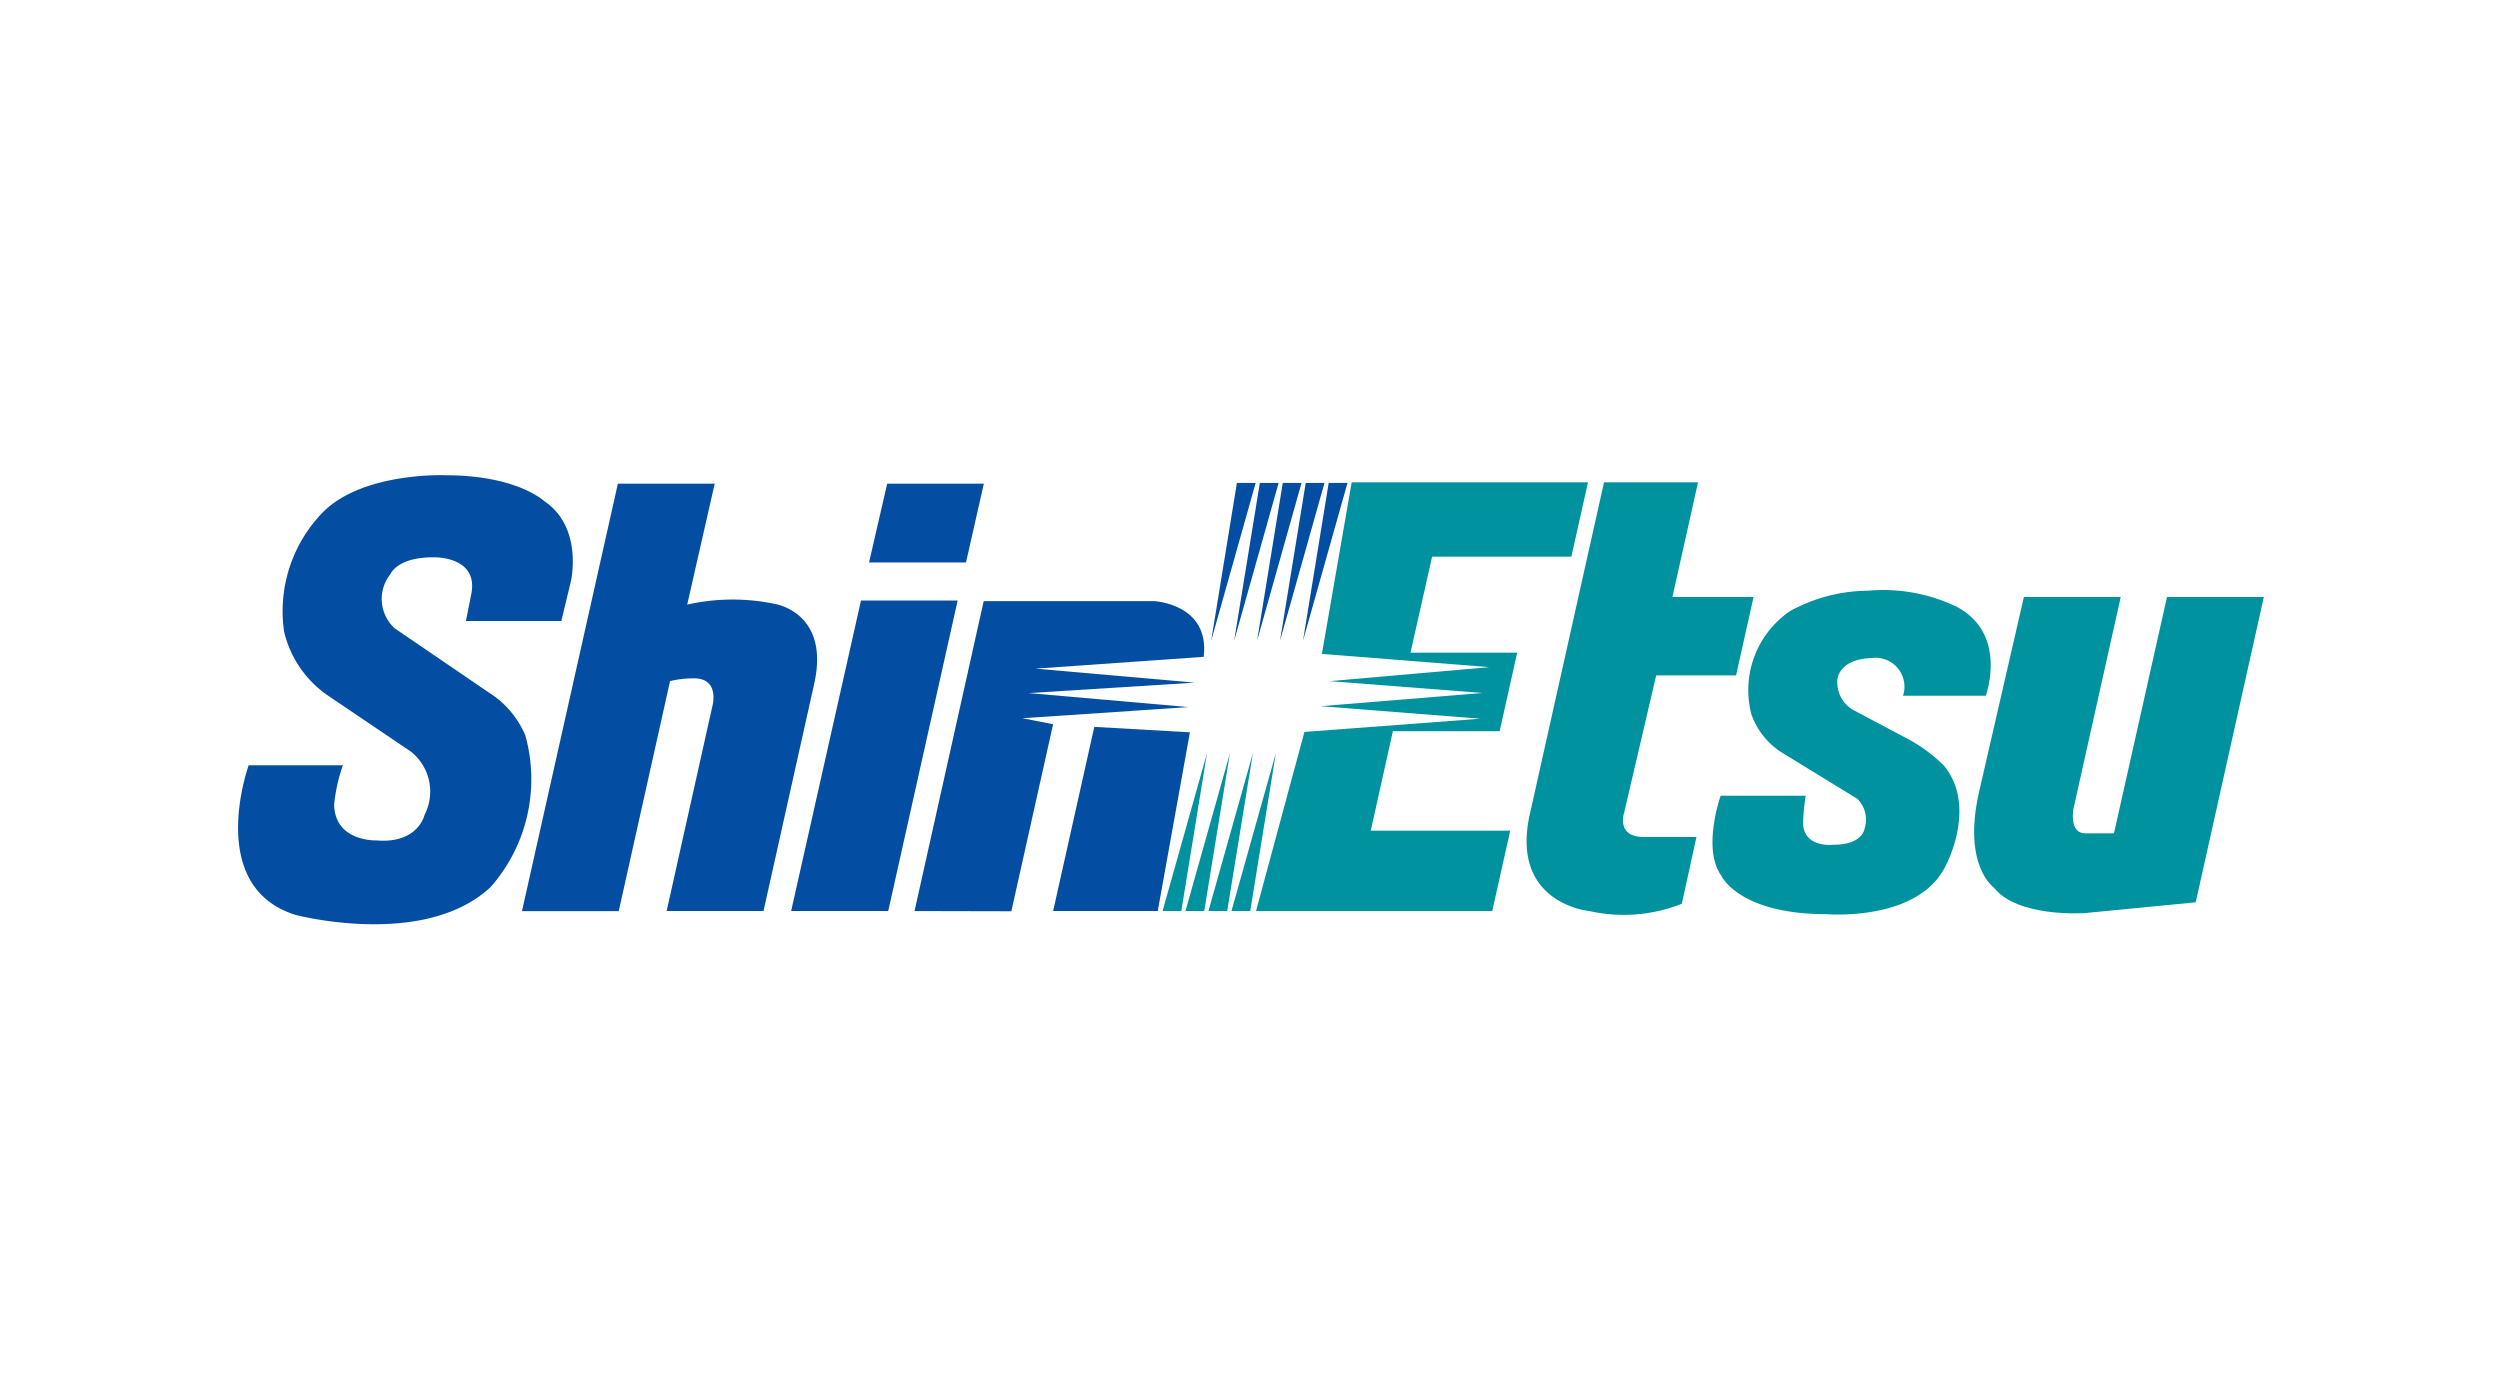 <svg xmlns="http://www.w3.org/2000/svg" xmlns:xlink="http://www.w3.org/1999/xlink" width="125" height="70" viewBox="0 0 125 70">
  <rect x="0" y="0" width="125" height="70" fill="#333333" stroke="none"/>
  <defs>
    <clipPath id="clip-path">
      <rect id="Rectangle_3" data-name="Rectangle 3" width="101.66" height="22.953" fill="none"/>
    </clipPath>
    <clipPath id="clip-Shin-Etsu">
      <rect width="125" height="70"/>
    </clipPath>
  </defs>
  <g id="Shin-Etsu" clip-path="url(#clip-Shin-Etsu)">
    <rect width="125" height="70" fill="#fff"/>
    <g id="Group_9" data-name="Group 9" transform="translate(11.67 23.524)">
      <g id="Group_6" data-name="Group 6" transform="translate(0 0)">
        <g id="Group_5" data-name="Group 5" clip-path="url(#clip-path)">
          <path id="Path_8" data-name="Path 8" d="M12.229,8.135H17l.475-1.966s.643-2.712-1.338-4.034c0,0-1.356-1.287-4.935-1.287,0,0-4.1-.174-6.117,1.844A7.085,7.085,0,0,0,3.14,8.674a5.38,5.38,0,0,0,2.154,3.165l4.171,2.817a2.544,2.544,0,0,1,.7,3.165s-.313,1.46-2.4,1.286c0,0-2.09.084-2.124-1.795a8.352,8.352,0,0,1,.438-1.962H1.368S-.822,21.4,3.7,22.828c0,0,6.447,1.713,9.766-1.391A8.158,8.158,0,0,0,15.2,13.856,4.7,4.7,0,0,0,13.358,11.7L8.666,8.5a1.993,1.993,0,0,1-.209-2.713s.348-.869,2.225-.834c0,0,2.168-.036,1.821,1.808Z" transform="translate(-0.604 -0.61)" fill="#034ea2"/>
        </g>
      </g>
      <g id="Group_8" data-name="Group 8" transform="translate(0 0)">
        <g id="Group_7" data-name="Group 7" clip-path="url(#clip-path)">
          <path id="Path_9" data-name="Path 9" d="M56.6,2.366h4.842L60.066,8.414A10.285,10.285,0,0,1,64.45,8.38s2.788.417,1.957,4.033L63.881,23.734H59.038L61.314,13.54s.425-1.439-.9-1.439a4.9,4.9,0,0,0-1.205.137l-2.566,11.5H51.805Z" transform="translate(-37.376 -1.707)" fill="#034ea2"/>
          <path id="Path_10" data-name="Path 10" d="M118.948,6.306l.892-3.939h-4.832L114.1,6.306Z" transform="translate(-82.318 -1.707)" fill="#034ea2"/>
          <path id="Path_11" data-name="Path 11" d="M104.981,38.869l3.472-15.526h-4.833l-3.493,15.526Z" transform="translate(-72.24 -16.842)" fill="#034ea2"/>
          <path id="Path_12" data-name="Path 12" d="M122.279,38.949l3.458-15.495h8.534s2.781.141,2.467,2.784l-8.41.591,7.958.7-8.306.522,7.994.7-8.307.557,1.54.3-2.087,9.352Z" transform="translate(-88.222 -16.921)" fill="#034ea2"/>
          <path id="Path_13" data-name="Path 13" d="M149.227,46.029l4.781.272L152.4,55.236h-5.231Z" transform="translate(-106.182 -33.209)" fill="#034ea2"/>
          <path id="Path_14" data-name="Path 14" d="M175.528,10.128l1.287-7.895h.938Z" transform="translate(-126.64 -1.611)" fill="#034ea2"/>
          <path id="Path_15" data-name="Path 15" d="M179.649,10.128l1.286-7.895h.939Z" transform="translate(-129.613 -1.611)" fill="#034ea2"/>
          <path id="Path_16" data-name="Path 16" d="M183.769,10.128l1.286-7.895h.938Z" transform="translate(-132.586 -1.611)" fill="#034ea2"/>
          <path id="Path_17" data-name="Path 17" d="M187.887,10.128l1.286-7.895h.939Z" transform="translate(-135.557 -1.611)" fill="#034ea2"/>
          <path id="Path_18" data-name="Path 18" d="M192.009,10.128l1.286-7.895h.939Z" transform="translate(-138.53 -1.611)" fill="#034ea2"/>
          <path id="Path_19" data-name="Path 19" d="M181.381,50.744,180.1,58.638h-.938Z" transform="translate(-129.258 -36.611)" fill="#00929e"/>
          <path id="Path_20" data-name="Path 20" d="M177.261,50.744l-1.286,7.894h-.938Z" transform="translate(-126.285 -36.611)" fill="#00929e"/>
          <path id="Path_21" data-name="Path 21" d="M173.142,50.744l-1.286,7.894h-.938Z" transform="translate(-123.314 -36.611)" fill="#00929e"/>
          <path id="Path_22" data-name="Path 22" d="M169.022,50.744l-1.285,7.894H166.8Z" transform="translate(-120.341 -36.611)" fill="#00929e"/>
          <path id="Path_23" data-name="Path 23" d="M188.362,2.131h11.815l-.83,3.714h-6.963l-1.081,4.8h5.335l-.877,3.929h-5.339l-1.106,4.974h6.974l-.9,4.018H183.579L186,14.609l8.794-.661-7.994-.626,8.1-.661-7.646-.591,7.994-.7-8.376-.661Z" transform="translate(-132.448 -1.537)" fill="#00929e"/>
          <path id="Path_24" data-name="Path 24" d="M236.045,2.131h4.7l-1.28,5.732h4.058l-.876,3.921h-3.994l-1.6,6.858s-.419,1.219.971,1.219h2.642l-.73,3.339a7.835,7.835,0,0,1-4.625.365s-4.064-.365-2.94-5Z" transform="translate(-167.514 -1.537)" fill="#00929e"/>
          <path id="Path_25" data-name="Path 25" d="M275.058,26.806h4.137s1.138-3.087-1.461-4.452a8.452,8.452,0,0,0-4.415-.8,8.191,8.191,0,0,0-3.892,1.009,4.774,4.774,0,0,0-1.947,5.181,3.753,3.753,0,0,0,1.425,1.843l3.858,2.365a1.448,1.448,0,0,1,.373,1.495s-.078.809-1.564.809c0,0-1.512.183-1.512-1.121a11.718,11.718,0,0,1,.13-1.331h-4.249s-.938,2.635.027,3.991c0,0,.86,1.93,5.24,1.93,0,0,4.691.417,6.021-2.5,0,0,1.539-2.921-.13-4.93a7.794,7.794,0,0,0-1.8-1.33l-2.607-1.382a1.6,1.6,0,0,1-.912-1.617s.078-.991,1.694-1.044a1.446,1.446,0,0,1,1.582,1.887" transform="translate(-191.577 -15.542)" fill="#00929e"/>
          <path id="Path_26" data-name="Path 26" d="M314.986,22.711h4.842l-2.37,10.615s-.218,1.2.59,1.2h1.442l2.651-11.815h4.842l-3.407,15.265-5.555.54s-3.362.235-4.535-1.278c0,0-1.566-1.077-.755-4.721Z" transform="translate(-225.461 -16.385)" fill="#00929e"/>
        </g>
      </g>
    </g>
  </g>
</svg>
